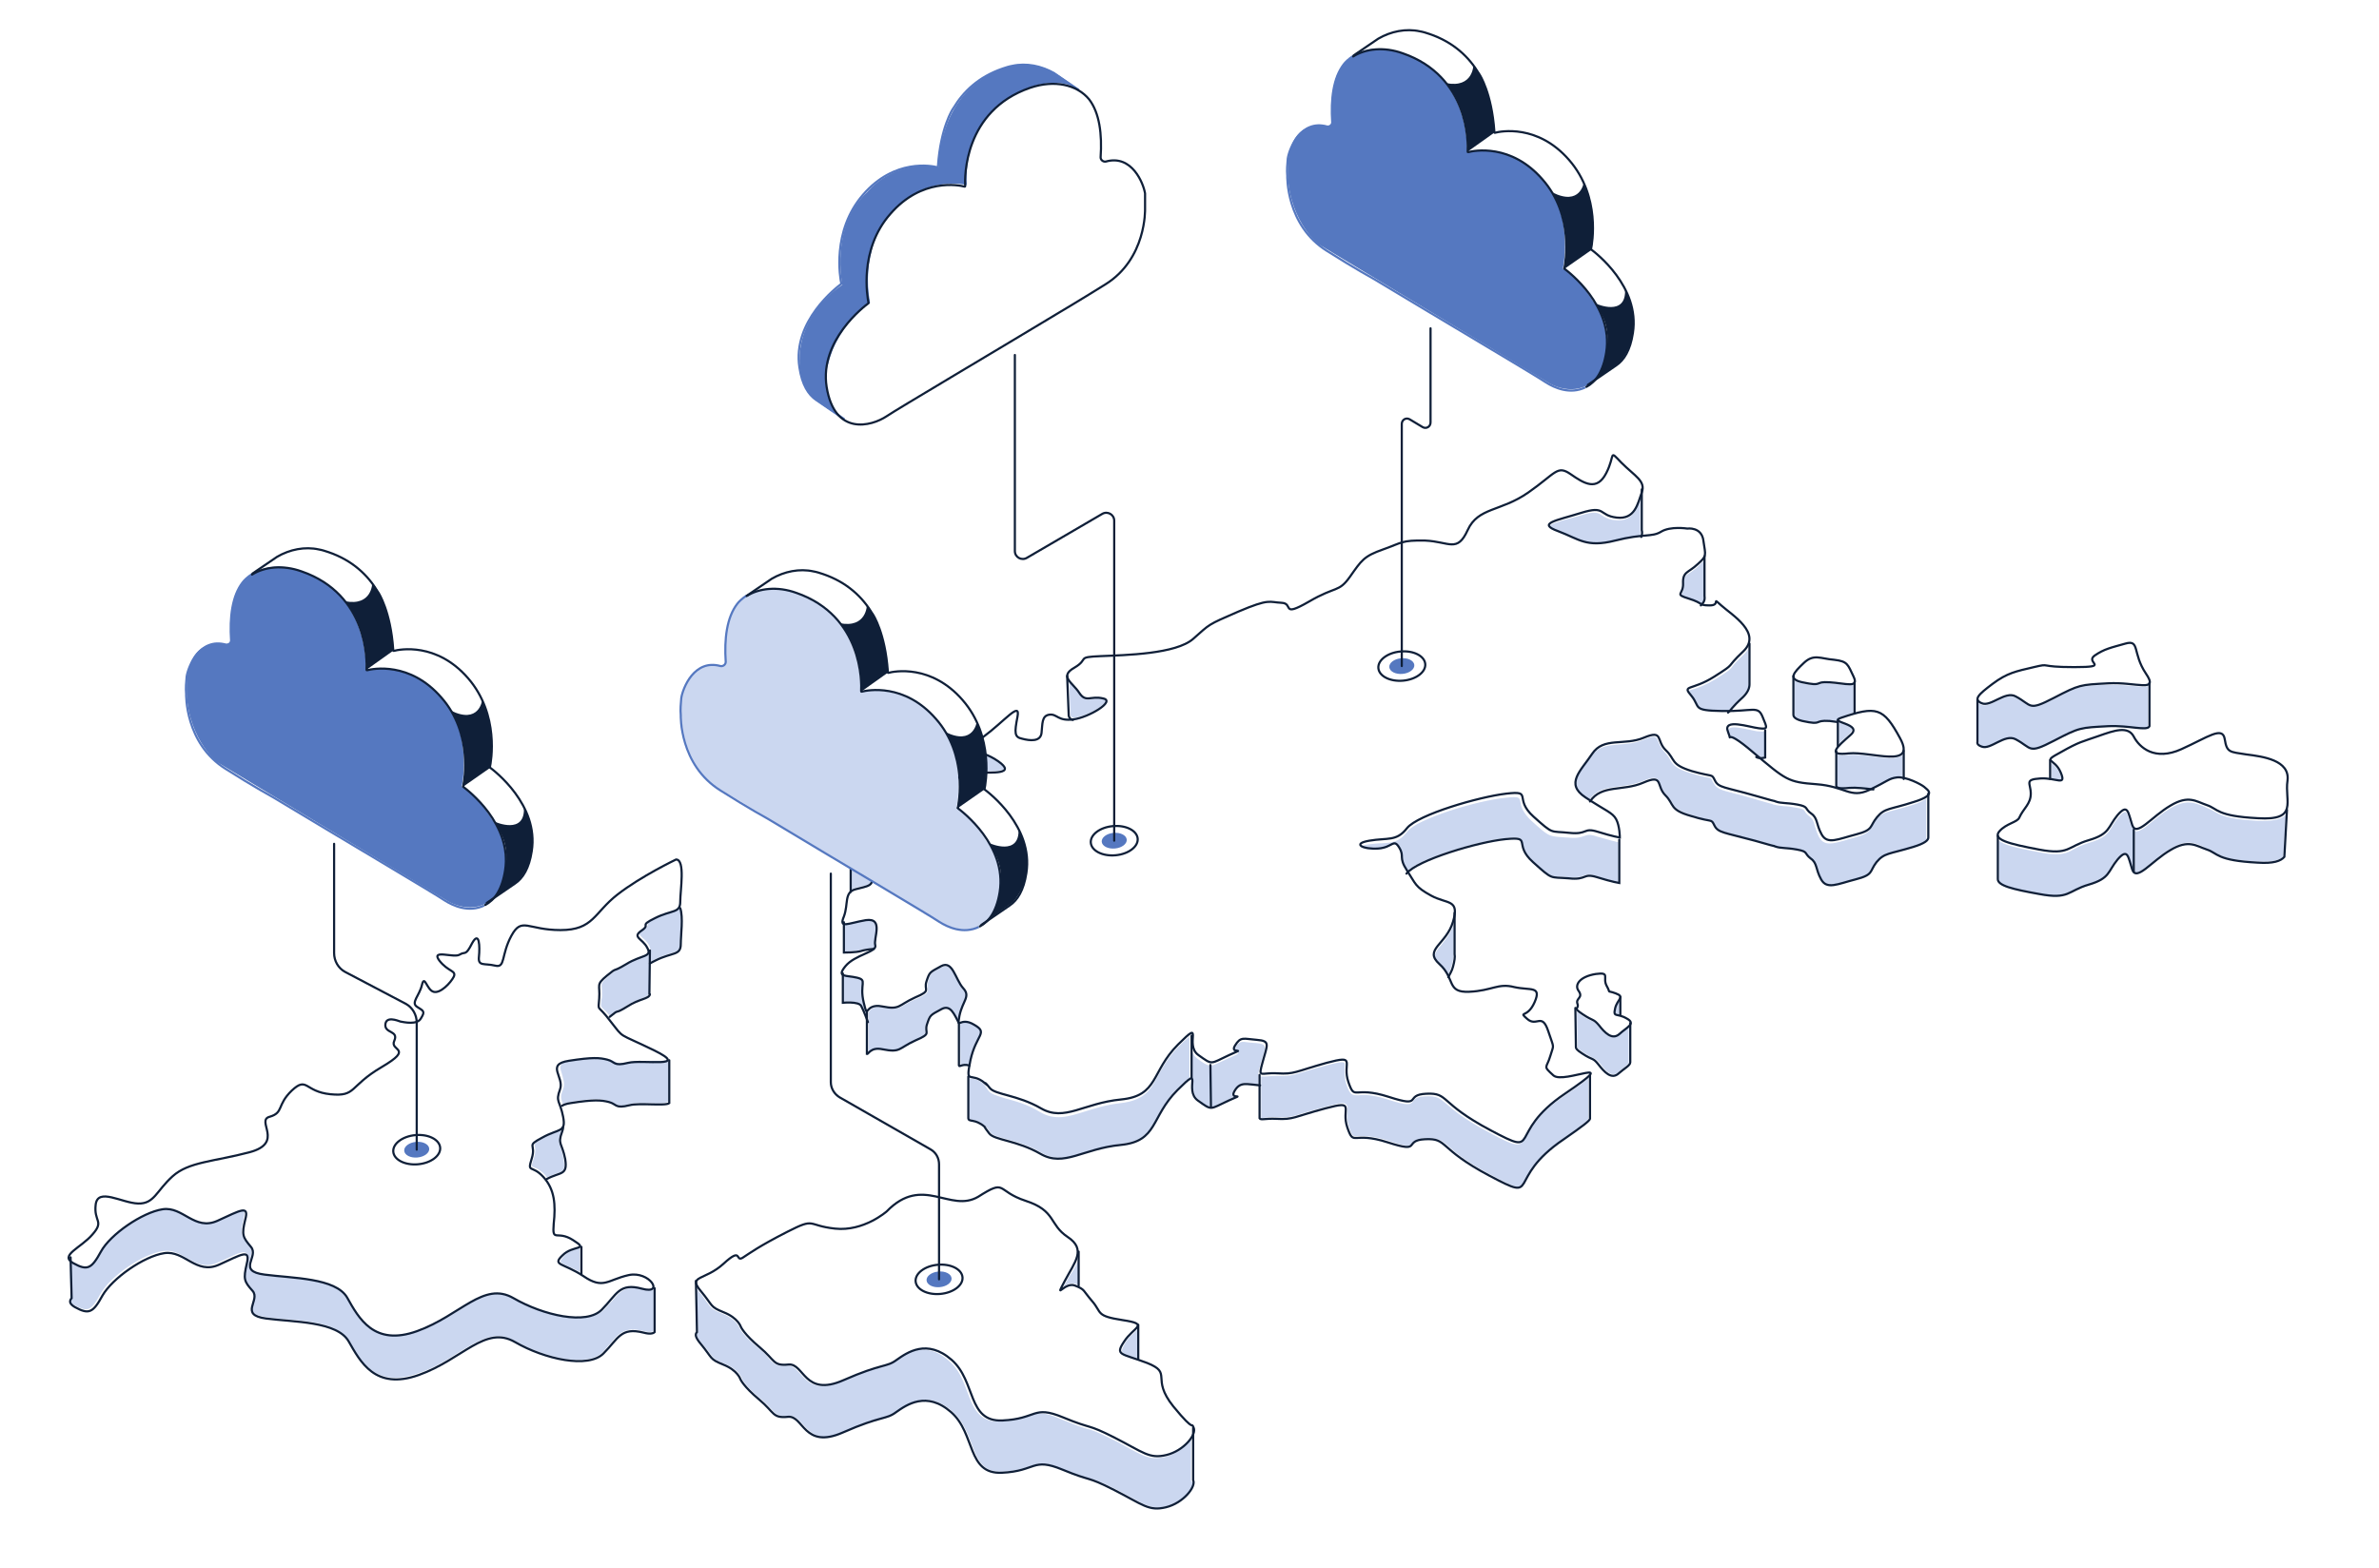 <svg width="549" height="362" viewBox="0 0 549 362" fill="none" xmlns="http://www.w3.org/2000/svg">
	<path d="M96.469 268.719C99.456 268.45 101.742 266.725 101.575 264.867C101.407 263.008 98.85 261.72 95.864 261.988C92.877 262.257 90.591 263.982 90.759 265.84C90.926 267.699 93.483 268.987 96.469 268.719Z" stroke="#0F1F38" stroke-width="0.5" stroke-miterlimit="10" stroke-linecap="round"/>
	<path d="M96.329 267.156C97.922 267.013 99.141 266.09 99.051 265.094C98.961 264.098 97.597 263.407 96.004 263.551C94.412 263.694 93.193 264.617 93.282 265.613C93.372 266.609 94.736 267.3 96.329 267.156Z" fill="#5578C0"/>
	<path d="M96.166 265.346V236.024C96.166 234.214 95.2 232.525 93.632 231.68L79.635 224.319C78.067 223.475 77.101 221.785 77.101 219.975V194.756" stroke="#0F1F38" stroke-width="0.5" stroke-miterlimit="10" stroke-linecap="round"/>
	<path d="M217.012 298.642C219.998 298.374 222.284 296.649 222.117 294.791C221.95 292.932 219.393 291.643 216.406 291.912C213.419 292.181 211.134 293.905 211.301 295.764C211.468 297.622 214.025 298.911 217.012 298.642Z" stroke="#0F1F38" stroke-width="0.5" stroke-miterlimit="10" stroke-linecap="round"/>
	<path d="M216.871 297.08C218.464 296.937 219.683 296.013 219.593 295.018C219.503 294.022 218.139 293.331 216.546 293.475C214.954 293.618 213.735 294.541 213.824 295.537C213.914 296.533 215.278 297.223 216.871 297.08Z" fill="#5578C0"/>
	<path d="M216.704 295.271V268.725C216.704 267.277 215.98 265.949 214.653 265.225L193.779 253.279C192.572 252.555 191.728 251.228 191.728 249.78V201.634" stroke="#0F1F38" stroke-width="0.5" stroke-miterlimit="10" stroke-linecap="round"/>
	<path d="M257.434 197.399C260.421 197.13 262.706 195.406 262.539 193.547C262.372 191.689 259.815 190.4 256.828 190.669C253.842 190.937 251.556 192.662 251.723 194.52C251.89 196.379 254.447 197.668 257.434 197.399Z" stroke="#0F1F38" stroke-width="0.5" stroke-miterlimit="10" stroke-linecap="round"/>
	<path d="M257.293 195.836C258.886 195.693 260.105 194.77 260.015 193.774C259.926 192.778 258.562 192.088 256.969 192.231C255.376 192.374 254.157 193.298 254.247 194.293C254.337 195.289 255.7 195.98 257.293 195.836Z" fill="#5578C0"/>
	<path d="M257.125 194.032V120.184C257.125 118.736 255.557 117.891 254.35 118.615L236.975 128.751C235.769 129.475 234.2 128.631 234.2 127.183V81.933" stroke="#0F1F38" stroke-width="0.5" stroke-miterlimit="10" stroke-linecap="round"/>
	<path d="M323.798 157.098C326.785 156.829 329.071 155.104 328.903 153.246C328.736 151.387 326.179 150.099 323.193 150.367C320.206 150.636 317.92 152.361 318.087 154.219C318.255 156.078 320.811 157.366 323.798 157.098Z" stroke="#0F1F38" stroke-width="0.5" stroke-miterlimit="10" stroke-linecap="round"/>
	<path d="M323.658 155.535C325.251 155.392 326.469 154.469 326.38 153.473C326.29 152.477 324.926 151.786 323.333 151.93C321.74 152.073 320.522 152.996 320.611 153.992C320.701 154.988 322.065 155.679 323.658 155.535Z" fill="#5578C0"/>
	<path d="M323.488 153.729V97.861C323.488 96.895 324.453 96.292 325.298 96.775L328.314 98.585C329.159 99.067 330.124 98.464 330.124 97.499V75.779" stroke="#0F1F38" stroke-width="0.5" stroke-miterlimit="10" stroke-linecap="round"/>
	<path d="M148.532 307.217C144.188 306.131 142.861 307.7 140.93 309.993C140.327 310.596 139.723 311.441 138.999 312.165C135.621 315.543 125.848 313.492 118.849 309.51C114.385 306.855 110.645 309.269 105.818 312.165C103.164 313.854 100.147 315.785 96.407 316.991C86.754 320.37 83.376 314.457 80.721 309.751L80.48 309.389C78.308 305.528 71.551 304.925 65.518 304.442C63.949 304.321 62.502 304.201 61.174 303.959C59.606 303.718 58.64 303.356 58.278 302.753C57.916 302.149 58.158 301.425 58.399 300.701C58.761 299.736 59.123 298.529 58.278 297.564C56.348 295.392 56.106 295.03 56.951 291.531C57.313 290.324 57.192 289.6 56.831 289.238C56.106 288.635 54.659 289.359 51.883 290.686C51.401 290.927 50.797 291.169 50.194 291.41C47.298 292.737 45.247 291.531 43.075 290.324C41.386 289.359 39.697 288.393 37.525 288.755C32.819 289.479 25.459 294.547 23.166 298.65C20.995 302.632 20.271 302.873 17.013 301.184C16.41 300.943 16.168 300.581 16.048 300.339C16.048 300.098 16.048 299.857 16.289 299.495V299.374L16.048 291.169C16.168 291.289 16.41 291.41 16.651 291.531C19.909 293.22 20.995 293.099 23.408 288.755C25.58 284.773 32.94 279.705 37.404 279.102C39.335 278.861 40.903 279.705 42.593 280.671C44.764 281.877 47.057 283.205 50.074 281.757C50.677 281.515 51.28 281.274 51.763 281.033C54.055 279.947 55.745 279.102 56.227 279.464C56.468 279.705 56.468 280.188 56.227 281.274C55.383 284.894 55.624 285.377 57.675 287.669C58.278 288.393 58.037 289.359 57.796 290.324C57.554 291.169 57.192 292.134 57.675 292.858C58.158 293.582 59.123 294.065 60.933 294.306C62.26 294.547 63.708 294.668 65.277 294.789C71.189 295.271 77.825 295.995 79.876 299.495L80.118 299.857C82.169 303.597 84.944 308.424 91.098 308.303C92.666 308.303 94.356 307.941 96.407 307.338C100.147 306.011 103.164 304.08 105.939 302.391C110.524 299.495 114.144 297.202 118.487 299.736C125.606 303.839 135.621 305.89 139.241 302.391C140.085 301.546 140.689 300.822 141.292 300.219C143.223 297.926 144.429 296.599 148.411 297.564C149.738 297.926 150.341 297.805 150.824 297.564V307.097C150.583 307.459 149.738 307.579 148.532 307.217ZM131.036 292.255C130.071 291.772 129.467 291.531 129.347 291.169C129.347 290.927 129.588 290.565 130.191 289.841C131.157 288.876 132.243 288.514 133.087 288.273C133.328 288.152 133.57 288.152 133.811 288.031V293.582C132.846 292.979 131.881 292.617 131.036 292.255ZM129.467 261.243C128.743 263.174 128.985 263.657 129.347 264.863C129.588 265.467 129.829 266.311 130.071 267.639C130.553 270.173 129.95 270.414 128.261 270.897C127.657 271.138 126.934 271.379 126.21 271.741C126.089 271.621 125.968 271.5 125.848 271.259C124.762 270.052 123.917 269.69 123.314 269.449C122.59 269.207 122.59 269.207 123.193 267.277C123.676 265.829 123.555 265.105 123.434 264.622C123.314 264.019 123.314 263.777 125.486 262.571C126.572 261.967 127.537 261.605 128.261 261.364C128.743 261.243 129.105 261.002 129.467 260.881C129.467 261.002 129.467 261.123 129.467 261.243ZM150.1 254.607C148.17 254.607 146.239 254.486 145.153 254.848C142.981 255.451 142.499 255.089 141.895 254.727C141.533 254.486 141.171 254.365 140.568 254.124C138.879 253.641 137.069 253.4 131.639 254.365C130.915 254.486 130.312 254.607 129.95 254.848C129.95 254.727 129.829 254.607 129.829 254.607C129.467 253.521 129.226 253.159 129.95 251.349C130.433 250.142 129.95 249.056 129.709 247.97C129.467 247.125 129.105 246.401 129.467 245.798C129.709 245.315 130.553 244.953 131.76 244.712C137.19 243.867 138.879 244.109 140.568 244.471C141.051 244.591 141.413 244.833 141.775 244.953C142.499 245.315 143.102 245.798 145.394 245.074C146.48 244.833 148.411 244.833 150.221 244.833C152.151 244.833 153.479 244.833 154.203 244.712V254.245C153.599 254.727 151.669 254.727 150.1 254.607ZM148.049 230.473C147.204 230.835 145.998 231.197 144.67 232.042C142.981 233.128 142.619 233.128 142.378 233.249C142.016 233.369 141.895 233.369 140.689 234.455C140.085 233.611 139.603 233.249 139.241 232.887C138.637 232.283 138.637 232.283 138.758 231.318C138.758 231.077 138.758 230.715 138.879 230.353C138.999 229.387 138.879 228.663 138.879 228.181C138.758 226.974 138.758 226.733 140.568 225.164C141.895 224.078 142.137 223.957 142.378 223.837C142.74 223.716 143.223 223.595 144.912 222.509C146.239 221.665 147.325 221.303 148.29 220.941C148.894 220.699 149.376 220.458 149.738 220.217V229.387C149.617 229.87 149.014 230.111 148.049 230.473ZM156.978 215.631C156.978 216.476 156.857 217.2 156.857 217.803C156.857 219.372 156.254 219.613 154.565 220.096C153.72 220.337 152.634 220.699 151.186 221.423C150.703 221.665 150.341 221.906 150.1 222.027V219.372C150.1 219.372 150.1 219.372 150.1 219.251C150.1 219.01 149.979 218.648 149.859 218.286C149.376 217.441 148.773 216.838 148.29 216.476C147.928 216.114 147.566 215.752 147.566 215.511C147.566 215.269 147.808 215.028 148.411 214.666C149.497 213.942 149.497 213.58 149.497 213.218C149.497 212.977 149.497 212.735 151.548 211.77C152.875 211.167 153.961 210.805 154.806 210.563C155.771 210.322 156.495 210.081 156.857 209.598C157.34 210.925 157.098 213.58 156.978 215.631Z" fill="#CBD7F0"/>
	<path d="M262.434 313.492C262.072 313.371 261.831 313.251 261.589 313.251C260.021 312.768 259.056 312.406 258.935 311.923C258.814 311.561 259.176 310.837 259.78 309.751C260.383 308.786 261.227 308.062 261.831 307.459C262.072 307.217 262.313 306.976 262.434 306.855V313.492ZM248.679 296.478C248.558 296.478 248.438 296.357 248.317 296.357C247.11 295.875 246.024 296.478 245.421 297.081C245.542 296.719 245.783 296.357 246.145 295.754C246.507 295.03 246.869 294.306 247.352 293.703C247.955 292.737 248.438 291.772 248.8 290.927V296.478H248.679ZM275.103 343.297C274.259 344.986 271.966 347.037 269.191 347.641C266.174 348.365 264.727 347.641 261.227 345.71C260.142 345.107 258.935 344.503 257.366 343.659C253.747 341.849 252.54 341.487 251.092 341.125C249.885 340.763 248.558 340.401 245.3 339.073C241.077 337.263 239.629 337.746 237.578 338.47C236.13 338.953 234.441 339.556 231.304 339.677C226.719 339.918 225.512 336.781 224.185 333.161C223.22 330.627 222.134 327.851 219.841 325.8C213.929 320.611 209.223 324.111 206.931 325.8C205.845 326.524 205.121 326.765 203.794 327.127C202.104 327.61 199.571 328.213 194.624 330.506C189.073 333.04 187.143 330.747 185.333 328.817C184.367 327.731 183.402 326.645 181.954 326.765C179.541 327.007 179.179 326.524 177.973 325.197C177.369 324.593 176.645 323.749 175.439 322.783C171.94 319.887 171.216 318.198 171.216 318.198C171.216 318.077 170.492 316.026 167.113 314.699C164.821 313.854 164.7 313.492 163.735 312.285C163.373 311.682 162.769 310.958 161.804 309.872C160.598 308.424 160.718 307.941 160.96 307.7L161.08 307.579L160.839 297.443C160.96 297.685 161.201 297.926 161.322 298.167C162.287 299.253 162.769 300.098 163.131 300.581C164.097 301.908 164.338 302.27 166.751 303.235C169.888 304.442 170.612 306.373 170.612 306.373C170.612 306.493 171.336 308.183 174.956 311.079C176.163 312.044 176.887 312.768 177.369 313.492C178.576 314.819 179.179 315.423 181.713 315.181C182.92 315.061 183.644 316.026 184.609 316.991C186.298 318.922 188.47 321.456 194.382 318.801C199.329 316.629 201.742 315.905 203.432 315.543C204.759 315.181 205.604 314.94 206.689 314.095C208.861 312.527 213.446 309.148 218.997 314.095C221.289 316.026 222.254 318.681 223.22 321.215C224.547 324.835 225.874 328.334 230.821 328.093C234.079 327.972 235.889 327.369 237.337 326.886C239.388 326.162 240.715 325.679 244.697 327.489C247.955 328.817 249.282 329.299 250.489 329.661C251.937 330.023 253.023 330.385 256.642 332.195C258.211 332.919 259.418 333.643 260.503 334.247C263.158 335.695 264.727 336.539 266.657 336.539C267.26 336.539 267.984 336.419 268.829 336.298C271.604 335.574 273.776 333.764 274.862 332.075V341.728V341.849C275.465 342.09 275.345 342.693 275.103 343.297Z" fill="#CBD7F0"/>
	<path d="M226.236 173.881C227.322 174.243 228.77 174.846 230.218 175.811C231.666 176.777 231.666 177.259 231.666 177.38C231.545 177.983 229.132 177.983 227.684 177.983C227.081 177.983 226.598 177.983 226.115 177.983C225.512 177.983 225.03 178.104 224.668 178.225V173.157C225.15 173.398 225.633 173.639 226.236 173.881ZM248.92 160.004C250.006 161.693 250.851 161.573 252.057 161.331C252.781 161.211 253.626 161.09 254.591 161.331C254.953 161.452 255.194 161.573 255.194 161.693C255.194 162.779 250.73 165.313 247.834 165.675C247.714 165.675 247.593 165.675 247.593 165.675C247.231 165.555 247.11 165.313 246.99 164.951L246.748 156.987C246.99 157.349 247.352 157.711 247.714 158.073C247.955 158.797 248.437 159.401 248.92 160.004ZM372.475 124.769C367.528 126.097 365.356 125.131 362.461 123.804C361.616 123.442 360.651 122.959 359.444 122.597C357.634 121.994 357.514 121.511 357.514 121.511C357.514 121.029 359.806 120.305 362.099 119.701C362.943 119.46 363.788 119.219 364.753 118.977C368.132 117.891 368.855 118.374 369.7 118.977C370.303 119.339 371.148 119.943 372.837 120.063C376.698 120.425 377.784 117.529 378.508 115.116V122.597C378.629 122.959 378.508 123.442 378.388 123.804C377.06 123.804 375.13 124.045 372.475 124.769ZM389.73 138.284C389.247 138.163 388.04 137.801 387.92 137.56C387.92 137.439 387.92 137.319 388.04 137.198C388.282 136.715 388.644 136.112 388.523 135.026C388.402 133.216 388.885 132.854 390.092 132.13C390.574 131.768 391.177 131.406 391.781 130.803C392.384 130.199 392.746 129.837 393.108 129.475V137.801C393.229 138.525 393.108 138.887 392.505 139.611C391.901 139.129 391.298 138.767 389.73 138.284ZM391.66 162.538C391.419 162.055 391.177 161.452 390.574 160.728C390.333 160.366 389.73 159.642 389.73 159.521C389.73 159.401 390.333 159.159 390.936 159.039C392.022 158.677 393.711 158.073 395.883 156.746C399.141 154.695 399.262 154.574 399.865 153.729C400.227 153.247 400.83 152.523 402.519 150.954C402.881 150.592 403.243 150.109 403.485 149.747V157.953C403.485 158.918 403.002 159.763 402.157 160.607C400.468 162.297 399.865 163.021 399.382 163.503C399.141 163.865 399.02 163.986 398.658 164.227C398.296 164.227 397.814 164.227 397.452 164.227C392.384 164.107 392.143 163.745 391.66 162.538ZM404.691 173.881C401.916 171.467 400.106 170.261 399.382 170.261C399.262 170.019 399.141 169.657 399.02 169.295C398.779 168.813 398.779 168.33 399.02 168.209C399.624 167.485 402.037 168.089 403.847 168.451C404.571 168.571 405.295 168.813 405.898 168.813C406.501 168.813 406.863 168.933 407.225 168.813V174.605C406.863 174.725 406.019 174.846 405.536 174.484H405.415C405.295 174.363 405.174 174.243 405.053 174.243L404.691 173.881ZM422.187 166.279C420.498 166.158 420.015 166.399 419.532 166.52C419.05 166.761 418.688 166.882 415.913 166.279C414.103 165.917 414.103 165.313 414.103 165.072V157.108C414.465 157.349 415.068 157.591 415.792 157.711C418.688 158.315 419.17 158.194 419.774 157.953C420.136 157.832 420.618 157.591 422.187 157.711C423.032 157.832 423.876 157.832 424.6 157.953C425.445 158.073 426.169 158.194 426.772 158.194C427.134 158.194 427.496 158.194 427.737 158.073V164.469C426.893 164.71 425.927 165.072 424.841 165.434C424.359 165.555 423.997 165.796 423.997 166.158V166.399C423.394 166.399 422.911 166.279 422.187 166.279ZM424.359 166.641C424.6 166.761 424.841 166.882 425.203 167.003C426.048 167.365 427.255 167.727 427.375 168.33C427.375 168.571 427.255 168.933 426.772 169.416L426.651 169.537C425.686 170.381 424.841 171.105 424.359 171.709V166.641ZM437.752 179.552C436.545 179.673 436.063 180.035 434.977 180.638C434.374 181 433.529 181.483 432.202 182.086C430.271 181.845 428.22 181.603 426.651 181.724C424.721 181.965 424.117 181.724 423.997 181.603C423.997 181.603 423.876 181.483 423.997 181.362V174.122C424.479 174.363 425.324 174.363 426.772 174.243C428.22 174.122 430.271 174.363 432.202 174.605C433.65 174.846 435.218 174.967 436.425 174.967C437.631 174.967 438.597 174.725 439.079 174.243V179.673C438.597 179.552 438.114 179.552 437.752 179.552ZM198.485 200.186C199.45 200.669 200.536 201.151 200.898 201.875C201.26 202.599 201.26 203.203 201.139 203.565C200.777 204.168 199.812 204.409 198.605 204.651C198.243 204.771 197.881 204.771 197.519 204.892C197.157 205.013 196.795 205.133 196.554 205.375V199.1C197.037 199.583 197.761 199.945 198.485 200.186ZM201.622 218.769C201.501 218.769 199.812 218.889 198.605 219.251C197.761 219.493 195.589 219.613 194.985 219.613V213.339C195.468 213.459 196.313 213.339 197.399 212.977C198.123 212.856 199.088 212.615 200.174 212.373C201.018 212.253 201.622 212.373 201.984 212.615C202.587 213.218 202.346 214.545 202.225 215.752C202.104 216.597 201.984 217.441 202.104 217.924C202.104 218.286 201.984 218.527 201.622 218.769ZM198.846 232.042C198.243 231.077 195.589 231.077 194.623 231.197V225.164C194.985 225.405 195.589 225.405 196.313 225.526C196.795 225.647 197.399 225.647 197.881 225.767C199.088 226.009 199.088 226.25 198.967 227.336C198.846 228.181 198.726 229.387 199.208 231.318C199.57 232.645 199.691 233.249 199.812 233.369V234.335C199.691 233.611 199.208 232.645 198.846 232.042ZM218.755 232.525C218.273 232.404 217.79 232.404 217.187 232.766L216.825 232.887C214.412 234.214 214.291 234.214 213.688 236.386C213.446 237.11 213.567 237.713 213.567 238.075C213.688 238.679 213.688 238.92 211.154 240.006C209.947 240.609 209.103 241.092 208.499 241.454C207.172 242.299 206.569 242.661 203.794 242.057C201.742 241.575 200.898 242.419 200.415 242.902V233.611C200.536 233.611 200.536 233.49 200.656 233.369C201.018 232.887 201.742 232.163 203.673 232.525C206.689 233.128 207.413 232.766 208.741 231.921C209.344 231.559 210.188 231.077 211.395 230.594C214.17 229.387 214.17 229.025 214.05 228.06C214.05 227.698 213.929 227.336 214.17 226.612C214.774 224.561 214.774 224.561 217.066 223.354L217.428 223.233C217.911 222.992 218.273 222.992 218.635 223.113C219.479 223.354 220.083 224.561 220.686 225.888C221.168 226.733 221.651 227.698 222.254 228.422C223.22 229.508 222.978 230.232 222.375 231.559C222.013 232.283 221.53 233.249 221.289 234.576C221.168 234.938 221.168 235.3 221.048 235.541C220.445 233.973 219.841 232.766 218.755 232.525ZM221.651 245.798C221.651 245.798 221.53 245.798 221.651 245.798L221.53 236.386C221.651 236.386 221.772 236.386 221.772 236.265C222.254 236.024 223.22 235.783 224.788 236.627C226.598 237.713 226.477 238.075 225.633 239.644C225.03 240.73 224.306 242.178 223.823 244.591C223.702 244.953 223.702 245.315 223.582 245.677C222.616 245.436 222.013 245.677 221.651 245.798ZM271.604 251.349C269.312 253.641 268.105 255.934 267.019 257.865C265.209 261.123 264.003 263.415 258.694 264.019C255.436 264.381 252.781 265.225 250.368 265.949C246.507 267.156 243.732 268.001 240.353 266.07C237.337 264.26 234.441 263.536 232.269 262.933C230.58 262.45 229.132 262.088 228.649 261.485L227.443 259.916C226.115 258.83 225.15 258.589 224.426 258.468C223.823 258.347 223.823 258.347 223.702 258.106V248.815C223.823 248.935 224.064 248.935 224.306 248.935C224.909 249.056 225.874 249.177 227.081 250.263L228.167 251.831C228.77 252.555 230.097 252.917 232.028 253.521C234.2 254.124 237.095 254.848 239.991 256.658C243.49 258.709 246.507 257.744 250.368 256.537C252.661 255.813 255.315 254.969 258.573 254.607C264.123 254.003 265.571 251.469 267.26 248.211C268.346 246.281 269.553 244.109 271.725 241.816C272.328 241.213 273.897 239.644 274.5 239.282V248.815C274.259 248.815 273.414 249.539 271.604 251.349ZM276.551 253.762C275.224 252.797 275.345 251.107 275.345 250.021C275.345 249.297 275.345 248.935 275.103 248.694C275.103 248.694 275.103 248.694 275.103 248.573V242.781C275.345 243.264 275.586 243.747 276.189 244.229L276.31 244.35C277.637 245.315 278.361 245.798 279.085 245.919L279.206 255.451C278.602 255.331 277.878 254.848 276.551 253.762ZM289.22 250.142C287.169 249.901 285.842 249.78 284.635 251.711C284.394 252.193 284.273 252.555 284.394 252.917C284.515 253.038 284.635 253.159 284.756 253.279C284.394 253.4 283.911 253.641 283.308 253.883C282.584 254.245 281.981 254.486 281.498 254.727C280.654 255.21 280.05 255.451 279.568 255.451L279.447 245.919C280.05 245.919 280.654 245.557 281.739 245.074C282.222 244.833 282.825 244.591 283.549 244.229C285.721 243.264 285.721 243.264 285.721 243.023C285.721 242.781 285.48 242.781 285.239 242.781C285.118 242.781 284.756 242.781 284.756 242.661C284.756 242.661 284.635 242.419 284.997 241.937C285.963 240.247 286.445 240.368 288.255 240.609C288.738 240.609 289.22 240.73 289.824 240.73C290.91 240.851 291.513 240.971 291.754 241.333C292.116 241.816 291.754 242.781 291.272 244.35C291.151 244.712 291.03 245.195 290.91 245.557C290.427 247.246 290.306 247.97 290.427 248.332V250.383C290.065 250.142 289.582 250.142 289.22 250.142ZM360.892 262.691C354.98 266.794 353.17 270.052 352.084 272.103C350.757 274.517 350.757 274.758 344 271.138C338.329 268.121 335.915 266.07 334.347 264.622C332.658 263.174 331.934 262.571 329.038 262.691C326.745 262.812 326.142 263.415 325.78 263.898C325.297 264.501 325.056 264.863 320.471 263.295C316.731 262.088 314.679 262.209 313.473 262.209C312.146 262.329 312.025 262.329 311.301 260.037C310.818 258.589 310.818 257.382 310.939 256.537C310.939 255.813 311.06 255.21 310.577 254.848C310.094 254.365 309.008 254.607 305.871 255.451C303.579 256.055 302.01 256.537 300.804 256.899C298.149 257.744 297.305 257.985 294.65 257.865C293.564 257.744 292.719 257.865 291.995 257.985C291.513 257.985 291.151 258.106 291.03 257.985V248.453C291.272 248.453 291.634 248.453 291.995 248.453C292.599 248.453 293.443 248.332 294.529 248.332C297.305 248.453 298.27 248.211 300.924 247.367C302.131 247.005 303.699 246.522 305.992 245.919C308.285 245.315 309.853 244.953 310.215 245.315C310.456 245.436 310.336 245.919 310.336 246.522C310.336 247.487 310.215 248.694 310.698 250.263C311.542 252.676 311.904 252.797 313.473 252.797C314.559 252.676 316.489 252.555 320.23 253.762C325.056 255.331 325.539 254.969 326.142 254.124C326.504 253.641 326.866 253.159 328.917 253.038C331.572 252.917 332.175 253.4 333.864 254.848C335.433 256.175 337.846 258.347 343.638 261.364C347.137 263.295 348.947 264.139 350.153 264.139C351.119 264.139 351.601 263.415 352.325 262.088C353.411 260.157 355.1 256.899 361.013 252.917C364.27 250.745 365.839 249.539 366.563 248.815V257.985C366.684 258.589 364.632 260.037 360.892 262.691ZM334.95 223.113C334.709 223.837 334.468 224.44 334.106 225.043C333.744 224.319 333.14 223.475 332.296 222.751C330.245 220.941 331.089 219.975 332.537 218.165C333.502 216.959 334.709 215.511 335.433 213.459V220.337C335.433 220.941 335.312 221.785 334.95 223.113ZM368.614 202.237C366.684 201.634 366.08 201.875 365.356 202.117C364.753 202.358 363.908 202.599 361.857 202.479C361.133 202.358 360.409 202.358 359.927 202.358C357.634 202.237 357.514 202.237 353.773 198.738C351.843 196.928 351.601 195.601 351.36 194.756C351.119 193.308 350.757 193.067 347.378 193.429C341.586 194.032 327.952 197.893 324.694 201.151C323.729 199.583 323.729 198.859 323.729 198.255C323.729 197.652 323.729 197.049 323.005 195.963C322.16 194.515 321.557 194.756 320.592 195.239C319.988 195.601 319.144 195.963 317.817 196.083C315.524 196.204 314.076 195.721 313.956 195.48C313.956 195.48 314.076 195.118 315.886 194.877C316.972 194.756 317.937 194.635 318.782 194.635C321.195 194.515 322.884 194.394 324.694 191.981C326.987 188.964 340.983 184.741 347.378 184.137C350.636 183.775 350.636 184.017 350.877 185.103C350.998 186.068 351.36 187.516 353.411 189.447C357.272 192.946 357.393 192.946 359.927 193.187C360.409 193.187 361.013 193.308 361.857 193.308C364.029 193.549 364.874 193.187 365.598 192.946C366.322 192.705 366.804 192.463 368.494 193.067C371.389 193.911 372.958 194.273 373.441 194.394V203.927C372.837 203.444 371.269 203.082 368.614 202.237ZM441.492 195.359C439.803 195.842 438.597 196.204 437.631 196.445C435.218 197.049 434.253 197.29 432.926 198.979C432.443 199.583 432.081 200.186 431.84 200.548C431.236 201.513 430.995 202.117 428.099 202.841C427.375 203.082 426.651 203.203 426.048 203.444C423.032 204.289 421.463 204.771 420.377 202.961C419.894 201.996 419.653 201.151 419.412 200.548C419.05 199.583 418.808 198.738 417.843 198.014C417.361 197.652 417.119 197.29 416.999 197.049C416.637 196.566 416.395 196.204 414.706 195.963C413.499 195.721 412.534 195.721 411.81 195.601C410.966 195.601 410.362 195.48 409.759 195.239L409.518 195.118H409.397C409.156 194.997 408.07 194.756 405.053 193.911C403.123 193.429 401.675 193.067 400.468 192.705C397.331 191.86 396.486 191.739 395.883 190.533L395.763 190.412C395.28 189.326 395.159 189.326 394.073 189.085C393.47 188.964 392.263 188.723 390.333 188.119C386.954 187.033 386.472 186.309 385.868 185.223C385.506 184.741 385.145 184.017 384.421 183.293C383.697 182.569 383.455 181.845 383.214 181.121C382.973 180.517 382.731 179.914 382.249 179.673C381.645 179.431 380.68 179.552 379.112 180.276C377.302 181 375.612 181.241 373.803 181.483C371.027 181.845 368.373 182.086 366.684 184.741C366.442 184.499 366.08 184.379 365.718 184.137C364.512 183.293 363.788 182.448 363.546 181.483C363.305 179.914 364.512 178.345 365.839 176.415C366.322 175.811 366.804 175.087 367.287 174.484C368.855 172.191 371.027 172.071 373.682 171.829C375.371 171.709 377.302 171.588 379.232 170.743C380.68 170.14 381.525 169.899 382.007 170.14C382.369 170.261 382.49 170.743 382.731 171.226C382.973 171.95 383.335 172.674 384.059 173.519C384.783 174.243 385.145 174.846 385.386 175.329C386.11 176.535 386.592 177.38 390.212 178.466C392.143 179.069 393.349 179.311 393.953 179.431C394.918 179.552 394.918 179.552 395.28 180.517L395.401 180.638C396.125 182.086 397.09 182.327 400.348 183.172C401.554 183.413 403.002 183.896 404.812 184.379C407.346 185.103 408.432 185.465 409.035 185.585C409.156 185.706 409.276 185.706 409.397 185.706C410.121 185.947 410.845 185.947 411.69 186.068C412.414 186.068 413.258 186.189 414.585 186.43C416.154 186.671 416.275 186.913 416.516 187.275C416.637 187.516 416.878 187.878 417.481 188.361C418.326 188.964 418.567 189.567 418.808 190.653C419.05 191.377 419.291 192.222 419.774 193.187C420.98 195.359 422.911 194.756 425.927 193.911C426.531 193.67 427.255 193.549 427.979 193.308C431.116 192.463 431.357 191.86 431.96 190.774C432.202 190.291 432.443 189.809 432.926 189.205C434.132 187.757 434.977 187.516 437.39 186.913C438.355 186.671 439.683 186.309 441.251 185.827C442.94 185.344 444.026 184.741 444.509 184.258V193.429C444.871 193.791 444.388 194.394 441.492 195.359Z" fill="#CBD7F0"/>
	<path d="M473.347 176.053L473.467 176.173C473.95 176.535 474.674 177.139 475.277 178.345C475.76 179.552 475.76 179.793 475.639 179.914C475.518 180.035 474.794 179.914 474.191 179.793C473.95 179.793 473.709 179.673 473.347 179.673V176.053ZM491.807 199.221C491.445 197.893 491.204 197.049 490.48 196.928C489.998 196.807 489.394 197.29 488.429 198.255C487.705 199.1 487.343 199.824 486.981 200.427C486.016 201.996 485.412 203.082 481.913 204.047C480.345 204.53 479.259 205.013 478.414 205.495C476.484 206.461 475.277 207.064 470.571 206.219C465.383 205.254 461.16 204.289 461.281 202.961V194.032C462.367 194.997 465.262 195.721 470.571 196.687C472.261 197.049 473.467 197.169 474.432 197.169C476.363 197.169 477.449 196.687 478.656 195.963C479.5 195.48 480.586 194.997 482.155 194.515C485.774 193.429 486.498 192.343 487.464 190.653C487.826 190.05 488.308 189.326 488.912 188.602C489.756 187.516 490.239 187.395 490.48 187.395C490.842 187.516 491.083 188.361 491.445 189.447C491.566 189.929 491.687 190.291 491.928 190.774C492.049 191.136 492.169 191.377 492.411 191.498V200.427C492.049 199.945 491.928 199.583 491.807 199.221ZM526.919 197.652C526.075 198.617 524.144 198.979 521.007 198.859C514.009 198.497 512.44 197.531 510.992 196.687C510.51 196.445 510.027 196.083 509.424 195.842C509.062 195.721 508.7 195.601 508.338 195.359C506.407 194.515 504.477 193.67 500.736 195.963C499.168 196.807 497.84 198.014 496.513 199.1C494.945 200.427 493.497 201.513 492.773 201.393C492.773 201.393 492.652 201.393 492.652 201.272V191.86C493.617 192.101 495.065 191.015 496.754 189.567C497.961 188.602 499.409 187.395 500.857 186.551C504.477 184.499 506.166 185.223 508.096 185.947C508.458 186.068 508.82 186.189 509.182 186.43C509.786 186.671 510.268 186.913 510.751 187.154C512.199 187.999 513.767 189.085 521.007 189.447C524.265 189.567 526.195 189.205 527.281 188.24C527.402 188.119 527.402 187.999 527.523 187.999L526.919 197.652Z" fill="#CBD7F0"/>
	<path d="M457.419 172.191C456.454 171.829 456.575 171.467 456.575 171.347V162.297C456.816 162.417 457.057 162.538 457.178 162.659C458.143 163.141 459.471 162.417 460.798 161.814C462.246 161.09 463.814 160.366 465.021 160.969C465.866 161.452 466.469 161.814 466.951 162.176C467.796 162.779 468.399 163.141 469.244 163.141C470.209 163.141 471.537 162.659 474.07 161.331C479.741 158.315 479.983 158.315 485.412 158.073H486.378C488.429 157.953 490.48 158.194 492.049 158.315C493.738 158.435 494.944 158.677 495.668 158.315V167.727C495.427 168.209 493.859 167.968 492.169 167.847C490.601 167.727 488.55 167.485 486.378 167.606H485.412C479.862 167.847 479.5 167.847 473.829 170.864C469.365 173.277 468.882 172.915 467.193 171.829C466.71 171.467 466.107 170.985 465.142 170.623C463.694 169.899 462.004 170.743 460.436 171.467C459.35 171.95 458.264 172.553 457.419 172.191Z" fill="#CBD7F0"/>
	<path d="M373.441 234.093C372.717 233.973 372.717 233.973 372.958 232.766C373.079 232.042 373.441 231.439 373.682 231.077V234.093C373.561 234.093 373.441 234.093 373.441 234.093ZM374.647 246.522C374.285 246.763 373.803 247.125 373.441 247.487C373.079 247.849 372.596 247.97 372.234 247.97C371.148 247.849 370.183 246.763 369.217 245.436C368.373 244.471 368.132 244.35 367.528 244.109C367.046 243.867 366.563 243.626 365.356 242.902C364.15 242.057 364.029 241.816 364.029 241.816L363.908 233.49C364.15 233.731 364.512 233.973 364.994 234.335C366.08 235.059 366.804 235.421 367.166 235.541C367.77 235.783 368.011 235.903 368.735 236.748C369.821 238.075 370.907 239.282 372.113 239.403H372.234C372.717 239.403 373.199 239.161 373.682 238.799C374.044 238.437 374.526 238.075 374.888 237.834C375.25 237.593 375.612 237.231 375.854 236.989V245.074C375.974 245.436 375.371 245.919 374.647 246.522Z" fill="#CBD7F0"/>
	<path d="M151.065 297.323V307.459C150.704 307.821 149.859 307.941 148.532 307.579C143.223 306.252 142.74 308.907 139.241 312.406C135.742 315.905 125.727 313.733 118.849 309.751C111.972 305.769 106.783 313.733 96.648 317.353C86.513 320.973 83.134 314.216 80.48 309.631C77.825 304.925 67.811 305.166 61.416 304.321C55.021 303.477 60.209 300.098 58.278 297.926C56.348 295.754 56.107 295.271 56.951 291.651C57.796 288.152 55.865 289.479 50.556 291.893C45.247 294.306 42.593 288.514 37.887 289.238C33.181 289.962 25.942 295.03 23.649 299.012C21.477 302.994 20.512 303.477 17.254 301.667C16.048 300.943 15.927 300.339 16.53 299.615L16.289 290.203" stroke="#0F1F38" stroke-width="0.5" stroke-miterlimit="10" stroke-linecap="round"/>
	<path d="M149.979 222.389C150.341 222.147 150.583 222.027 151.307 221.665C155.168 219.734 157.098 220.579 157.098 217.924C157.098 215.873 157.702 211.649 156.978 209.598" stroke="#0F1F38" stroke-width="0.5" stroke-miterlimit="10" stroke-linecap="round"/>
	<path d="M140.689 234.697C143.343 232.525 141.292 234.455 144.791 232.283C147.567 230.473 149.738 230.594 149.98 229.508" stroke="#0F1F38" stroke-width="0.5" stroke-miterlimit="10" stroke-linecap="round"/>
	<path d="M129.709 255.21C130.071 254.969 130.795 254.727 131.639 254.607C136.948 253.762 138.758 253.883 140.568 254.365C142.378 254.848 141.895 255.934 145.274 255.089C147.566 254.486 153.599 255.331 154.444 254.607V244.712" stroke="#0F1F38" stroke-width="0.5" stroke-miterlimit="10" stroke-linecap="round"/>
	<path d="M126.21 272.103C129.347 270.414 131.036 271.379 130.433 267.518C129.709 263.777 128.623 264.139 129.709 261.243C129.83 260.881 129.95 260.519 129.95 260.157" stroke="#0F1F38" stroke-width="0.5" stroke-miterlimit="10" stroke-linecap="round"/>
	<path d="M149.98 219.372L149.859 229.387" stroke="#0F1F38" stroke-width="0.5" stroke-miterlimit="10" stroke-linecap="round"/>
	<path d="M134.173 287.79V294.065" stroke="#0F1F38" stroke-width="0.5" stroke-miterlimit="10" stroke-linecap="round"/>
	<path d="M156.013 198.376C156.013 198.376 147.928 202.237 142.499 206.461C137.069 210.684 136.948 214.666 129.347 214.666C121.745 214.666 120.418 211.529 118.005 215.993C115.592 220.458 116.678 223.475 114.264 222.871C111.731 222.268 110.283 223.113 110.524 220.82C110.765 218.527 110.645 214.666 108.955 217.683C107.387 220.82 107.387 219.493 106.06 220.337C104.732 221.182 99.423 219.01 101.354 221.665C103.405 224.319 105.336 223.957 104.732 225.405C104.008 226.853 101.595 229.387 100.027 228.905C98.458 228.422 97.975 224.802 97.372 227.336C96.769 229.87 94.718 231.439 96.286 232.404C97.855 233.369 98.096 233.49 97.131 235.059C96.286 236.627 93.149 235.903 92.425 235.783C91.701 235.541 89.047 234.455 88.926 236.507C88.805 238.558 92.063 237.834 90.977 240.247C89.891 242.661 95.683 241.816 88.081 246.281C80.48 250.745 82.29 253.159 76.257 252.555C70.224 251.952 70.948 248.332 67.328 251.711C63.829 255.089 65.518 256.779 62.26 257.744C58.882 258.589 65.759 263.777 57.555 265.949C49.35 268.121 43.558 268.121 39.818 271.5C36.077 274.879 35.595 277.895 31.854 277.775C28.114 277.654 22.563 274.034 22.081 278.016C21.598 281.998 24.132 281.757 21.357 284.894C18.702 288.031 13.635 289.721 16.892 291.531C20.15 293.341 21.115 292.858 23.287 288.876C25.459 284.894 32.819 279.826 37.525 279.102C42.231 278.378 44.885 284.17 50.194 281.757C55.503 279.343 57.555 278.016 56.589 281.515C55.745 285.015 55.986 285.497 57.916 287.79C59.847 290.083 54.538 293.341 61.054 294.185C67.449 295.03 77.463 294.909 80.118 299.495C82.772 304.201 86.272 310.837 96.286 307.217C106.301 303.597 111.61 295.633 118.488 299.615C125.365 303.597 135.38 305.89 138.879 302.27C142.378 298.771 142.861 295.995 148.17 297.443C153.479 298.891 149.859 293.22 145.033 294.306C140.206 295.392 139.241 297.685 134.656 294.547C129.95 291.41 127.296 292.134 129.83 289.721C132.243 287.307 136.104 288.635 132.243 286.221C128.502 283.808 127.416 286.945 127.778 282.481C128.261 278.016 128.02 274.517 125.365 271.621C122.711 268.725 121.625 270.897 122.711 267.397C123.797 263.898 121.263 264.622 125.124 262.571C128.985 260.399 130.674 261.485 129.95 257.744C129.226 254.003 128.14 254.365 129.226 251.469C130.312 248.573 125.848 245.677 131.277 244.833C136.707 243.988 138.396 244.109 140.206 244.591C142.016 245.074 141.533 246.16 144.912 245.315C148.29 244.471 159.512 246.643 150.945 242.419C142.257 238.196 144.188 239.885 140.93 235.783C137.793 231.559 138.034 233.731 138.276 230.473C138.517 227.215 137.431 227.336 140.086 225.164C142.74 222.992 140.93 224.681 144.55 222.509C148.049 220.337 150.583 220.941 149.376 218.769C148.29 216.597 145.757 216.355 148.049 214.787C150.342 213.218 147.204 213.821 151.186 211.891C155.047 209.96 156.978 210.805 156.978 208.15C156.978 205.495 158.184 198.376 156.013 198.376Z" stroke="#0F1F38" stroke-width="0.5" stroke-miterlimit="10" stroke-linecap="round"/>
	<path d="M204.638 279.585C204.638 279.585 199.329 284.291 192.693 283.567C186.057 282.843 188.349 280.912 181.713 284.291C175.077 287.669 173.025 289.238 171.336 290.324C169.647 291.289 171.336 287.669 166.992 291.651C162.649 295.633 158.667 294.306 161.683 297.926C164.7 301.546 163.735 301.546 166.992 302.873C170.371 304.201 170.974 306.252 170.974 306.252C170.974 306.252 171.698 307.941 175.318 310.958C178.938 313.975 178.334 315.302 181.954 314.94C185.574 314.578 185.574 322.542 194.623 318.56C203.673 314.578 204.518 315.664 206.931 313.854C209.344 312.165 213.929 308.907 219.6 313.854C225.271 318.801 223.22 328.213 231.304 327.851C239.388 327.489 238.302 324.231 245.3 327.127C252.299 330.023 250.609 328.455 257.246 331.833C263.882 335.212 265.209 336.781 269.191 335.815C273.173 334.85 276.189 331.109 275.465 329.541C274.741 327.851 276.189 331.23 270.759 324.593C265.45 317.957 270.759 316.991 264.727 314.578C258.694 312.285 257.246 312.889 259.418 309.631C261.589 306.252 265.45 305.649 259.056 304.683C252.781 303.718 254.35 302.994 252.057 300.339C249.765 297.685 250.489 297.685 248.076 296.719C245.662 295.754 243.249 300.339 245.662 295.754C248.076 291.169 250.73 288.393 246.386 285.497C242.043 282.601 243.732 279.464 236.734 277.171C229.735 274.879 232.39 271.983 225.754 276.206C219.238 280.067 212.964 271.017 204.638 279.585Z" stroke="#0F1F38" stroke-width="0.5" stroke-miterlimit="10" stroke-linecap="round"/>
	<path d="M160.598 295.633L160.839 307.459C160.356 307.941 160.477 308.665 161.563 309.993C164.579 313.613 163.614 313.613 166.872 314.94C170.25 316.267 170.854 318.319 170.854 318.319C170.854 318.319 171.578 320.008 175.197 323.025C178.817 326.041 178.214 327.369 181.834 327.007C185.454 326.645 185.454 334.609 194.503 330.627C203.552 326.645 204.397 327.731 206.81 325.921C209.223 324.231 213.808 320.973 219.479 325.921C225.15 330.868 223.099 340.28 231.183 339.918C239.147 339.556 238.182 336.298 245.18 339.194C252.178 342.09 250.489 340.521 257.125 343.9C263.761 347.279 265.089 348.847 269.07 347.882C273.052 346.917 276.069 343.176 275.345 341.607V329.541" stroke="#0F1F38" stroke-width="0.5" stroke-miterlimit="10" stroke-linecap="round"/>
	<path d="M262.675 305.769V313.613" stroke="#0F1F38" stroke-width="0.5" stroke-miterlimit="10" stroke-linecap="round"/>
	<path d="M248.92 288.876V296.719" stroke="#0F1F38" stroke-width="0.5" stroke-miterlimit="10" stroke-linecap="round"/>
	<path d="M227.322 250.021C223.944 247.125 222.737 250.745 223.944 244.712C225.271 238.679 228.167 238.437 224.788 236.507C221.41 234.455 220.807 238.075 221.41 234.455C222.134 230.956 224.064 229.991 222.255 228.06C220.445 226.009 219.841 221.544 217.187 222.992C214.532 224.44 214.532 224.319 213.808 226.491C213.084 228.663 215.136 228.543 211.154 230.232C207.172 232.042 207.775 233.128 203.552 232.283C199.329 231.439 200.415 235.783 199.329 231.439C198.243 226.974 200.295 226.25 197.761 225.647C195.227 225.043 192.934 225.647 195.106 222.992C197.278 220.337 202.466 219.734 201.984 218.165C201.501 216.597 204.035 211.77 199.812 212.373C195.589 213.097 193.538 214.425 194.744 211.529C195.83 208.633 194.744 205.978 197.399 205.254C200.053 204.53 202.104 204.53 200.898 201.875C199.812 199.221 191.366 200.065 199.812 193.911C208.258 187.637 211.395 185.947 211.395 185.947C211.395 185.947 212.24 185.465 215.136 182.81C218.031 180.155 215.256 180.276 219.841 179.673C224.306 179.069 223.702 178.466 226.116 178.345C228.529 178.225 234.803 178.828 230.339 175.691C225.874 172.553 221.651 173.881 226.84 170.14C231.907 166.399 235.527 161.693 234.803 165.434C234.079 169.175 234.079 170.14 235.889 170.502C237.699 170.985 240.112 171.226 240.353 169.175C240.595 167.123 240.353 165.193 242.163 164.951C243.973 164.71 244.094 166.52 247.714 166.037C251.333 165.555 257.487 161.814 254.591 161.211C251.695 160.487 250.609 162.297 249.041 159.883C247.472 157.47 244.335 156.143 247.955 154.091C251.454 152.04 248.196 151.678 253.988 151.437C259.78 151.195 271.363 150.954 275.345 147.455C279.326 143.955 278.482 144.317 285.721 141.18C293.082 138.043 292.84 139.008 295.736 139.129C298.632 139.249 295.495 142.628 302.01 138.887C308.405 135.147 308.888 136.836 311.542 133.095C314.197 129.355 314.68 128.389 319.144 126.821C323.608 125.252 323.367 124.649 328.917 124.769C334.468 125.011 336.278 127.665 338.691 122.356C341.104 117.047 346.292 118.133 352.687 113.668C359.082 109.203 359.324 107.273 362.461 109.445C365.598 111.617 368.494 113.427 370.666 109.203C372.837 104.98 371.148 103.653 374.165 106.79C377.302 109.927 379.836 111.013 378.87 113.668C377.905 116.323 377.302 119.943 373.079 119.46C368.856 118.977 370.666 116.564 364.874 118.374C359.082 120.184 354.618 120.787 359.565 122.597C364.391 124.407 366.08 126.459 372.717 124.769C379.353 123.08 381.163 124.045 383.335 122.718C385.507 121.391 389.368 121.994 389.368 121.994C389.368 121.994 392.746 121.511 393.108 124.89C393.591 128.269 393.953 128.269 391.781 130.199C389.609 132.251 388.282 131.889 388.402 134.664C388.523 137.319 386.231 137.077 389.73 138.163C393.229 139.249 391.902 139.732 394.556 139.732C397.211 139.732 394.797 137.56 397.211 139.732C399.624 141.904 406.743 146.127 402.278 150.351C397.814 154.574 400.951 152.764 395.642 156.143C390.333 159.521 388.04 157.953 390.333 160.607C392.505 163.262 390.333 163.986 397.452 164.107C404.571 164.227 405.657 162.779 406.743 165.434C407.829 168.089 408.07 168.33 405.898 168.089C403.726 167.847 397.452 165.675 398.779 168.933C400.106 172.312 396.969 167.123 404.571 173.639C412.172 180.035 412.534 180.517 419.171 181C425.807 181.483 427.013 184.379 431.357 182.327C435.701 180.276 435.822 179.673 437.752 179.431C439.803 179.19 443.302 181 444.026 181.603C444.75 182.327 447.164 183.413 441.613 185.103C436.063 186.913 434.977 186.43 433.167 188.602C431.357 190.774 432.443 191.498 428.341 192.584C424.118 193.67 421.704 194.997 420.377 192.584C419.05 190.171 419.533 188.843 417.964 187.757C416.395 186.671 417.481 186.189 414.827 185.706C412.172 185.223 411.086 185.465 409.759 184.982C408.432 184.499 412.172 185.706 405.053 183.655C397.935 181.603 396.607 181.845 395.763 180.155C394.918 178.466 395.521 179.431 390.454 177.983C385.386 176.415 386.713 175.329 384.421 173.157C382.128 170.985 383.938 168.33 379.353 170.261C374.768 172.191 370.062 170.019 367.408 174.001C364.753 177.983 361.133 180.879 365.839 184.017C370.545 187.154 372.113 187.516 372.958 189.085C373.803 190.653 373.803 193.308 373.803 193.308C373.803 193.308 372.234 193.067 368.735 191.981C365.236 190.895 366.563 192.705 362.099 192.222C357.634 191.739 358.6 192.705 353.894 188.481C349.188 184.258 353.894 182.448 347.62 183.172C341.345 183.896 327.228 187.999 324.694 191.136C322.281 194.273 320.23 193.308 316.007 194.032C311.784 194.756 314.68 196.083 318.058 195.842C321.437 195.601 321.557 193.429 322.884 195.601C324.212 197.773 322.643 197.773 324.694 200.91C326.746 204.047 326.504 204.651 330.245 206.702C333.985 208.753 336.881 207.426 335.312 212.735C333.744 218.045 328.435 219.131 332.175 222.509C335.916 225.888 333.744 229.146 339.053 228.905C344.362 228.663 345.689 226.853 349.429 227.819C353.17 228.663 355.824 227.457 354.135 231.318C352.446 235.179 350.274 233.249 352.446 235.179C354.618 237.11 355.824 233.611 357.272 237.955C358.72 242.299 358.6 240.851 357.755 243.747C356.91 246.643 355.945 245.919 358.479 248.211C360.892 250.383 374.889 243.143 361.133 252.435C347.378 261.726 356.066 267.277 344 260.881C331.934 254.486 334.468 252.193 329.159 252.435C323.85 252.676 328.676 255.813 320.471 253.159C312.266 250.504 312.749 254.245 311.18 249.78C309.612 245.315 313.352 243.385 306.113 245.315C298.753 247.367 298.753 247.97 294.771 247.729C290.789 247.487 290.306 249.056 291.392 245.074C292.478 241.092 293.202 240.247 290.065 240.006C286.928 239.765 286.325 239.161 284.997 241.333C283.67 243.505 288.135 241.575 283.67 243.505C279.206 245.557 279.93 245.919 276.551 243.505C273.173 241.092 278.12 234.817 271.846 241.092C265.571 247.367 267.381 252.917 258.694 253.762C250.006 254.607 245.662 258.951 240.233 255.813C234.803 252.676 229.615 252.676 228.408 251.107C227.202 249.539 227.322 250.021 227.322 250.021Z" stroke="#0F1F38" stroke-width="0.5" stroke-miterlimit="10" stroke-linecap="round"/>
	<path d="M334.226 225.526C334.588 224.802 335.071 224.078 335.312 223.113C335.674 221.785 335.795 220.82 335.674 220.217V210.684" stroke="#0F1F38" stroke-width="0.5" stroke-miterlimit="10" stroke-linecap="round"/>
	<path d="M366.925 248.211V258.227C366.805 258.709 365.236 259.916 360.892 262.933C347.137 272.224 355.825 277.775 343.759 271.379C331.693 264.984 334.227 262.691 328.917 262.933C323.608 263.174 328.435 266.311 320.23 263.657C312.025 261.002 312.508 264.743 310.939 260.278C309.371 255.813 313.111 253.883 305.872 255.813C298.632 257.744 298.511 258.468 294.53 258.227C291.996 258.106 290.91 258.589 290.668 258.106V248.091" stroke="#0F1F38" stroke-width="0.5" stroke-miterlimit="10" stroke-linecap="round"/>
	<path d="M247.593 166.158C246.99 166.037 246.748 165.675 246.628 165.193L246.266 156.022" stroke="#0F1F38" stroke-width="0.5" stroke-miterlimit="10" stroke-linecap="round"/>
	<path d="M378.75 123.925C378.991 123.321 378.991 122.839 378.87 122.356V112.944" stroke="#0F1F38" stroke-width="0.5" stroke-miterlimit="10" stroke-linecap="round"/>
	<path d="M392.505 139.732C393.229 139.008 393.47 138.525 393.349 137.56V128.389" stroke="#0F1F38" stroke-width="0.5" stroke-miterlimit="10" stroke-linecap="round"/>
	<path d="M398.779 164.469C399.624 163.745 399.382 163.503 402.278 160.849C403.243 159.883 403.726 158.918 403.726 157.953V148.541" stroke="#0F1F38" stroke-width="0.5" stroke-miterlimit="10" stroke-linecap="round"/>
	<path d="M366.925 184.982C369.58 181 374.527 182.689 379.232 180.638C383.938 178.587 382.128 181.362 384.3 183.534C386.472 185.706 385.145 186.913 390.333 188.361C395.401 189.929 394.797 188.843 395.642 190.533C396.487 192.222 397.814 192.101 404.933 194.032C412.052 196.083 408.311 194.877 409.639 195.359C410.966 195.842 412.052 195.601 414.706 196.083C417.361 196.566 416.275 196.928 417.843 198.135C419.412 199.221 418.929 200.548 420.257 202.961C421.584 205.375 423.997 204.047 428.22 202.961C432.443 201.875 431.357 201.151 433.046 198.979C434.856 196.807 435.942 197.169 441.493 195.48C444.268 194.635 444.992 193.911 444.992 193.308V183.172" stroke="#0F1F38" stroke-width="0.5" stroke-miterlimit="10" stroke-linecap="round"/>
	<path d="M324.574 201.634C326.987 198.497 341.225 194.273 347.499 193.67C353.773 193.067 349.067 194.756 353.773 198.979C358.479 203.203 357.514 202.358 361.978 202.72C366.442 203.203 365.115 201.393 368.614 202.479C372.113 203.565 373.682 203.806 373.682 203.806V193.791" stroke="#0F1F38" stroke-width="0.5" stroke-miterlimit="10" stroke-linecap="round"/>
	<path d="M407.346 168.571V174.846C407.346 174.846 406.019 175.208 405.295 174.725" stroke="#0F1F38" stroke-width="0.5" stroke-miterlimit="10" stroke-linecap="round"/>
	<path d="M224.547 172.433V178.466" stroke="#0F1F38" stroke-width="0.5" stroke-miterlimit="10" stroke-linecap="round"/>
	<path d="M196.313 198.135V205.857" stroke="#0F1F38" stroke-width="0.5" stroke-miterlimit="10" stroke-linecap="round"/>
	<path d="M194.744 212.856V219.855C194.744 219.855 197.64 219.855 198.726 219.493C199.812 219.131 201.622 219.01 201.622 219.01" stroke="#0F1F38" stroke-width="0.5" stroke-miterlimit="10" stroke-linecap="round"/>
	<path d="M194.503 224.681V231.439C194.503 231.439 198.123 231.077 198.726 232.163C199.329 233.249 200.295 235.903 200.295 235.903" stroke="#0F1F38" stroke-width="0.5" stroke-miterlimit="10" stroke-linecap="round"/>
	<path d="M290.789 250.504C287.652 250.263 286.204 249.539 284.877 251.831C283.55 254.124 288.014 252.073 283.55 254.003C279.085 256.055 279.809 256.417 276.431 254.003C273.052 251.59 277.999 245.315 271.725 251.59C265.451 257.865 267.261 263.415 258.573 264.26C249.886 265.105 245.542 269.449 240.112 266.311C234.683 263.174 229.494 263.174 228.288 261.605C227.081 260.037 227.202 260.037 227.202 260.037C224.909 258.106 223.582 259.071 223.461 258.106V248.453" stroke="#0F1F38" stroke-width="0.5" stroke-miterlimit="10" stroke-linecap="round"/>
	<path d="M223.702 245.919C222.013 245.436 221.41 246.401 221.289 245.919V236.145C220.203 234.093 219.359 231.801 217.307 232.887C214.653 234.335 214.653 234.214 213.929 236.386C213.205 238.558 215.256 238.437 211.274 240.127C207.293 241.937 207.896 243.023 203.673 242.178C200.898 241.575 200.415 243.385 200.053 243.264V233.249" stroke="#0F1F38" stroke-width="0.5" stroke-miterlimit="10" stroke-linecap="round"/>
	<path d="M279.326 245.798L279.447 255.451" stroke="#0F1F38" stroke-width="0.5" stroke-miterlimit="10" stroke-linecap="round"/>
	<path d="M274.983 248.694V239.041" stroke="#0F1F38" stroke-width="0.5" stroke-miterlimit="10" stroke-linecap="round"/>
	<path d="M465.986 188.723C466.952 186.551 468.641 185.585 468.641 183.172C468.641 180.759 467.072 179.914 470.813 179.673C474.553 179.431 476.966 181.603 475.519 178.225C474.071 174.846 471.054 176.053 475.519 173.639C479.983 171.105 480.466 171.226 484.206 169.899C487.946 168.571 491.084 167.485 492.411 170.019C493.738 172.553 497.237 175.691 503.391 172.915C509.544 170.14 512.923 167.485 513.406 170.623C513.888 173.76 514.612 173.519 518.353 174.122C522.214 174.605 528.488 175.449 527.885 180.155C527.161 184.982 530.539 189.447 521.007 188.843C511.475 188.361 511.837 186.671 509.303 185.827C506.769 184.982 505.08 183.413 500.857 185.947C496.513 188.481 493.014 193.308 492.049 190.412C491.084 187.516 491.084 185.344 488.67 188.119C486.378 190.895 486.981 192.463 482.034 193.911C477.087 195.359 477.57 197.411 470.571 196.083C463.573 194.756 459.712 193.791 461.401 191.86C462.97 190.05 465.504 189.809 465.986 188.723Z" stroke="#0F1F38" stroke-width="0.5" stroke-miterlimit="10" stroke-linecap="round"/>
	<path d="M527.764 186.913L527.161 197.773C526.316 198.738 524.627 199.341 521.007 199.1C511.475 198.617 511.837 196.928 509.303 196.083C506.769 195.239 505.08 193.67 500.857 196.204C496.513 198.738 493.014 203.565 492.049 200.669C491.084 197.773 491.084 195.601 488.67 198.376C486.378 201.151 486.981 202.72 482.034 204.168C477.087 205.616 477.57 207.667 470.572 206.34C464.539 205.254 460.919 204.409 461.039 202.841V192.946" stroke="#0F1F38" stroke-width="0.5" stroke-miterlimit="10" stroke-linecap="round"/>
	<path d="M465.142 160.728C469.003 162.779 467.917 164.227 473.95 161.09C479.983 157.953 479.983 158.073 486.498 157.711C493.014 157.349 498.323 160.004 495.186 155.419C492.049 150.713 493.859 147.575 490.48 148.541C487.102 149.506 485.654 149.747 483.361 151.316C481.069 153.005 487.222 153.971 478.656 153.971C470.089 153.971 473.467 153.005 469.365 153.971C465.262 154.936 463.211 155.298 459.833 157.832C456.454 160.366 455.368 161.452 457.299 162.297C459.35 163.262 462.729 159.401 465.142 160.728Z" stroke="#0F1F38" stroke-width="0.5" stroke-miterlimit="10" stroke-linecap="round"/>
	<path d="M456.334 161.452V171.226C456.213 171.709 456.575 172.071 457.299 172.312C459.35 173.157 462.608 169.295 465.142 170.623C469.003 172.674 467.917 174.122 473.95 170.985C479.983 167.847 479.983 167.968 486.499 167.606C491.325 167.365 495.548 168.813 496.031 167.606V157.591" stroke="#0F1F38" stroke-width="0.5" stroke-miterlimit="10" stroke-linecap="round"/>
	<path d="M424.842 165.675C421.704 166.761 430.151 167.003 427.013 169.657C423.876 172.433 421.463 174.484 426.652 173.881C431.84 173.398 442.337 177.501 438.476 170.381C434.615 163.262 433.046 162.9 424.842 165.675Z" stroke="#0F1F38" stroke-width="0.5" stroke-miterlimit="10" stroke-linecap="round"/>
	<path d="M439.321 179.793V173.277" stroke="#0F1F38" stroke-width="0.5" stroke-miterlimit="10" stroke-linecap="round"/>
	<path d="M423.756 173.398V181.241C423.635 181.845 424.48 182.086 426.772 181.845C428.341 181.724 430.392 181.965 432.323 182.207" stroke="#0F1F38" stroke-width="0.5" stroke-miterlimit="10" stroke-linecap="round"/>
	<path d="M415.913 157.47C420.98 158.556 418.447 157.229 422.187 157.47C426.048 157.711 429.065 158.918 427.737 156.143C426.41 153.367 426.41 152.643 423.273 152.281C420.136 152.04 418.567 150.833 416.275 153.005C413.861 155.298 412.534 156.746 415.913 157.47Z" stroke="#0F1F38" stroke-width="0.5" stroke-miterlimit="10" stroke-linecap="round"/>
	<path d="M423.997 166.641C423.394 166.52 422.79 166.52 422.187 166.399C418.326 166.158 420.86 167.485 415.913 166.399C414.465 166.037 413.862 165.555 413.862 164.951V156.022" stroke="#0F1F38" stroke-width="0.5" stroke-miterlimit="10" stroke-linecap="round"/>
	<path d="M427.979 157.349V164.589" stroke="#0F1F38" stroke-width="0.5" stroke-miterlimit="10" stroke-linecap="round"/>
	<path d="M473.105 175.449V179.793" stroke="#0F1F38" stroke-width="0.5" stroke-miterlimit="10" stroke-linecap="round"/>
	<path d="M492.411 191.498V201.151" stroke="#0F1F38" stroke-width="0.5" stroke-miterlimit="10" stroke-linecap="round"/>
	<path d="M424.118 166.158V172.191" stroke="#0F1F38" stroke-width="0.5" stroke-miterlimit="10" stroke-linecap="round"/>
	<path d="M364.271 228.663C365.477 230.353 363.547 230.353 364.029 231.68C364.512 233.007 362.702 232.404 365.236 234.093C367.77 235.783 367.649 235.059 368.976 236.627C370.304 238.317 371.993 240.127 373.682 238.679C375.371 237.11 377.664 236.265 375.371 235.059C373.079 233.731 372.234 234.938 372.717 232.766C373.199 230.594 375.13 230.111 372.837 229.267C370.545 228.422 371.872 229.508 370.786 227.577C369.7 225.647 371.751 224.319 368.252 224.802C364.512 225.405 363.305 227.336 364.271 228.663Z" stroke="#0F1F38" stroke-width="0.5" stroke-miterlimit="10" stroke-linecap="round"/>
	<path d="M376.216 236.145V245.195C376.216 245.919 374.768 246.643 373.561 247.729C371.872 249.297 370.183 247.367 368.856 245.677C367.528 243.988 367.649 244.833 365.115 243.143C363.788 242.299 363.667 241.937 363.667 241.695L363.547 232.645" stroke="#0F1F38" stroke-width="0.5" stroke-miterlimit="10" stroke-linecap="round"/>
	<path d="M373.923 230.111V234.214" stroke="#0F1F38" stroke-width="0.5" stroke-miterlimit="10" stroke-linecap="round"/>
	<path d="M357.514 88.449C357.514 88.449 363.305 92.069 368.132 87.604C372.958 83.139 370.303 72.279 367.649 69.504C367.649 69.504 363.788 63.229 360.651 62.023C360.651 62.023 363.667 48.629 354.98 40.423C354.98 40.423 348.826 33.304 338.57 34.993C338.57 34.993 339.294 20.875 327.952 14.239C327.952 14.239 314.559 5.671 308.526 17.376C308.526 17.376 306.837 21.117 307.44 27.874C307.44 27.874 307.681 28.839 306.957 28.96C306.233 29.081 306.233 29.081 306.233 29.081C306.233 29.081 297.546 26.788 297.184 38.493C296.822 50.197 304.061 56.231 304.061 56.231L357.514 88.449Z" fill="#5578C0"/>
	<path d="M193.658 96.171L187.746 92.069C187.746 92.069 183.04 87.483 184.971 78.916C186.901 70.228 194.382 65.763 194.382 65.763C194.382 65.763 191.486 52.249 200.174 44.285C200.174 44.285 206.086 36.683 216.584 38.613C216.584 38.613 216.342 22.323 229.735 16.531C229.735 16.531 235.768 12.791 243.249 16.652L248.679 20.393C248.679 20.393 241.922 16.169 232.028 23.168C232.028 23.168 222.255 28.839 223.099 42.716C223.099 42.716 211.275 39.579 203.311 52.49C203.311 52.49 198.847 59.247 200.777 69.866C200.777 69.866 193.296 74.813 191.124 83.984C190.883 83.984 189.315 90.862 193.658 96.171Z" fill="#5578C0"/>
	<path d="M368.252 87.604C368.252 87.604 373.561 79.278 369.338 72.038L368.373 70.107C368.373 70.107 375.371 73.245 375.009 66.729C375.009 66.729 380.318 76.02 373.682 83.743L368.252 87.604Z" fill="#0F1F38"/>
	<path d="M360.892 62.143L367.287 57.679C367.287 57.679 368.735 48.146 365.477 42.113C365.477 42.113 364.753 47.663 358.238 44.405C358.238 44.405 363.185 51.525 360.892 62.143Z" fill="#0F1F38"/>
	<path d="M338.691 34.993L344.965 30.529C344.965 30.529 344.241 19.548 340.018 14.963C340.018 14.963 340.018 20.393 333.744 19.186C333.744 19.186 338.812 24.616 338.691 34.993Z" fill="#0F1F38"/>
	<path d="M217.549 213.097C217.549 213.097 223.341 216.717 228.167 212.253C232.993 207.788 230.339 196.928 227.684 194.153C227.684 194.153 223.823 187.878 220.686 186.671C220.686 186.671 223.702 173.277 215.015 165.072C215.015 165.072 208.861 157.953 198.605 159.642C198.605 159.642 199.329 145.524 187.987 138.887C187.987 138.887 174.594 130.32 168.561 142.025C168.561 142.025 166.872 145.765 167.475 152.523C167.475 152.523 167.717 153.488 166.993 153.609C166.269 153.729 166.269 153.729 166.269 153.729C166.269 153.729 157.581 151.437 157.219 163.141C156.857 174.846 164.097 180.879 164.097 180.879L217.549 213.097Z" fill="#CBD7F0"/>
	<path d="M228.287 212.132C228.287 212.132 233.596 203.806 229.373 196.566L228.408 194.635C228.408 194.635 235.406 197.773 235.044 191.257C235.044 191.257 240.353 200.548 233.717 208.271L228.287 212.132Z" fill="#0F1F38"/>
	<path d="M220.807 186.671L227.202 182.207C227.202 182.207 228.649 172.674 225.392 166.641C225.392 166.641 224.668 172.191 218.152 168.933C218.273 169.054 223.22 176.173 220.807 186.671Z" fill="#0F1F38"/>
	<path d="M198.726 159.642L205 155.177C205 155.177 204.276 144.197 200.053 139.611C200.053 139.611 200.053 145.041 193.779 143.835C193.779 143.714 198.847 149.144 198.726 159.642Z" fill="#0F1F38"/>
	<path d="M103.405 208.029C103.405 208.029 109.197 211.649 114.023 207.185C118.85 202.72 116.195 191.86 113.541 189.085C113.541 189.085 109.679 182.81 106.542 181.603C106.542 181.603 109.559 168.209 100.871 160.004C100.871 160.004 94.718 152.885 84.462 154.574C84.462 154.574 85.186 140.456 73.844 133.819C73.844 133.819 60.45 125.252 54.417 136.957C54.417 136.957 52.728 140.697 53.332 147.455C53.332 147.455 53.573 148.42 52.849 148.541C52.125 148.661 52.125 148.661 52.125 148.661C52.125 148.661 43.438 146.369 43.075 158.073C42.714 169.778 49.953 175.811 49.953 175.811L103.405 208.029Z" fill="#5578C0"/>
	<path d="M114.144 207.185C114.144 207.185 119.453 198.859 115.23 191.619L114.264 189.688C114.264 189.688 121.263 192.825 120.901 186.309C120.901 186.309 126.21 195.601 119.573 203.323L114.144 207.185Z" fill="#0F1F38"/>
	<path d="M106.663 181.724L113.058 177.259C113.058 177.259 114.506 167.727 111.248 161.693C111.248 161.693 110.524 167.244 104.008 163.986C104.129 163.986 109.076 171.105 106.663 181.724Z" fill="#0F1F38"/>
	<path d="M84.582 154.574L90.856 150.109C90.856 150.109 90.132 139.129 85.909 134.543C85.909 134.543 85.909 139.973 79.635 138.767C79.635 138.767 84.703 144.197 84.582 154.574Z" fill="#0F1F38"/>
	<path d="M248.92 20.755L243.249 16.893C240.353 15.204 236.854 14.48 233.596 15.204C232.873 15.325 232.149 15.566 231.425 15.807C225.754 17.738 222.255 21.237 220.083 24.857L219.841 25.219C219.841 25.219 217.066 29.443 216.463 38.251C216.463 38.372 216.463 38.493 216.463 38.493C216.463 38.613 216.342 38.613 216.342 38.613C215.015 38.251 206.448 36.562 199.209 44.888C191.848 53.335 193.9 64.315 194.141 65.401C194.141 65.522 194.141 65.522 194.141 65.522C193.176 66.246 182.799 74.089 184.488 84.829C185.091 88.811 186.539 91.103 188.349 92.31L194.865 96.775" stroke="#5578C0" stroke-width="0.5" stroke-miterlimit="10"/>
	<path d="M312.266 12.911C311.181 13.635 310.457 14.359 310.095 14.842C307.681 17.979 307.078 22.927 307.44 28.236C307.44 28.839 306.837 29.322 306.234 29.201C300.201 27.512 297.546 34.269 297.184 36.562C297.063 37.889 296.943 39.217 297.063 40.544C297.063 40.544 296.701 52.007 306.234 57.92C312.508 61.902 317.334 64.557 317.334 64.557C332.537 73.727 354.377 86.639 356.669 88.207C358.72 89.535 362.34 91.103 365.839 89.414" stroke="#5578C0" stroke-width="0.5" stroke-miterlimit="10"/>
	<path d="M366.08 89.293C368.132 88.207 369.942 85.915 370.665 81.329C372.355 70.59 361.978 62.747 361.013 62.023C361.013 62.023 360.892 61.902 361.013 61.902C361.254 60.695 363.305 49.715 355.945 41.389C348.705 33.063 340.139 34.752 338.811 35.114C338.691 35.114 338.691 35.114 338.691 34.993C338.811 33.063 339.053 17.617 323.729 12.308C319.385 10.739 315.162 11.222 312.266 13.032" stroke="#0F1F38" stroke-width="0.5" stroke-miterlimit="10" stroke-linecap="round" stroke-linejoin="round"/>
	<path d="M312.387 12.791L318.058 8.929C320.954 7.24 324.453 6.516 327.711 7.24C328.435 7.361 329.159 7.602 329.883 7.843C335.554 9.774 339.053 13.273 341.225 16.893L341.466 17.255C341.466 17.255 344.241 21.479 344.844 30.287C344.844 30.408 344.844 30.529 344.844 30.529C344.844 30.649 344.965 30.649 344.965 30.649C346.292 30.287 354.859 28.598 362.099 36.924C369.459 45.371 367.408 56.351 367.166 57.437C367.166 57.558 367.166 57.558 367.166 57.558C368.132 58.282 378.508 66.125 376.819 76.865C376.216 80.847 374.768 83.139 372.958 84.346L366.442 88.811" stroke="#0F1F38" stroke-width="0.5" stroke-miterlimit="10" stroke-linecap="round" stroke-linejoin="round"/>
	<path d="M172.302 137.439C171.216 138.163 170.492 138.887 170.13 139.37C167.717 142.507 167.113 147.455 167.475 152.764C167.475 153.367 166.872 153.85 166.269 153.729C160.236 152.04 157.581 158.797 157.219 161.09C157.099 162.417 156.978 163.745 157.099 165.072C157.099 165.072 156.737 176.535 166.269 182.448C172.543 186.43 177.369 189.085 177.369 189.085C192.572 198.255 214.412 211.167 216.704 212.735C218.756 214.063 222.375 215.631 225.874 213.942" stroke="#5578C0" stroke-width="0.5" stroke-miterlimit="10"/>
	<path d="M226.116 213.821C228.167 212.735 229.977 210.443 230.701 205.857C232.39 195.118 222.013 187.275 221.048 186.551C221.048 186.551 220.927 186.43 221.048 186.43C221.289 185.223 223.34 174.243 215.98 165.917C208.741 157.591 200.174 159.28 198.847 159.642C198.726 159.642 198.726 159.642 198.726 159.521C198.847 157.591 199.088 142.145 183.764 136.836C179.42 135.267 175.197 135.75 172.302 137.56" stroke="#0F1F38" stroke-width="0.5" stroke-miterlimit="10" stroke-linecap="round" stroke-linejoin="round"/>
	<path d="M172.422 137.439L178.093 133.578C180.989 131.889 184.488 131.165 187.746 131.889C188.47 132.009 189.194 132.251 189.918 132.492C195.589 134.423 199.088 137.922 201.26 141.542L201.501 141.904C201.501 141.904 204.276 146.127 204.88 154.936C204.88 155.057 204.88 155.177 204.88 155.177C204.88 155.298 205 155.298 205 155.298C206.328 154.936 214.894 153.247 222.134 161.573C229.494 170.019 227.443 181 227.202 182.086C227.202 182.207 227.202 182.207 227.202 182.207C228.167 182.931 238.544 190.774 236.854 201.513C236.251 205.495 234.803 207.788 232.993 208.995L226.478 213.459" stroke="#0F1F38" stroke-width="0.5" stroke-miterlimit="10" stroke-linecap="round" stroke-linejoin="round"/>
	<path d="M58.158 132.492C57.072 133.216 56.348 133.94 55.986 134.423C53.573 137.56 52.969 142.507 53.331 147.817C53.331 148.42 52.728 148.903 52.125 148.782C46.092 147.093 43.437 153.85 43.075 156.143C42.955 157.47 42.834 158.797 42.955 160.125C42.955 160.125 42.593 171.588 52.125 177.501C58.399 181.483 63.225 184.137 63.225 184.137C78.429 193.308 100.268 206.219 102.56 207.788C104.612 209.115 108.231 210.684 111.731 208.995" stroke="#5578C0" stroke-width="0.5" stroke-miterlimit="10"/>
	<path d="M111.972 208.874C114.023 207.788 115.833 205.495 116.557 200.91C118.246 190.171 107.869 182.327 106.904 181.603C106.904 181.603 106.784 181.483 106.904 181.483C107.146 180.276 109.197 169.295 101.837 160.969C94.597 152.643 86.03 154.333 84.703 154.695C84.582 154.695 84.582 154.695 84.582 154.574C84.703 152.643 84.944 137.198 69.621 131.889C65.277 130.32 61.054 130.803 58.158 132.613" stroke="#0F1F38" stroke-width="0.5" stroke-miterlimit="10" stroke-linecap="round" stroke-linejoin="round"/>
	<path d="M58.278 132.371L63.949 128.51C66.845 126.821 70.344 126.097 73.602 126.821C74.326 126.941 75.05 127.183 75.774 127.424C81.445 129.355 84.944 132.854 87.116 136.474L87.357 136.836C87.357 136.836 90.132 141.059 90.736 149.868C90.736 149.989 90.736 150.109 90.736 150.109C90.736 150.23 90.856 150.23 90.856 150.23C92.184 149.868 100.751 148.179 107.99 156.505C115.35 164.951 113.299 175.932 113.058 177.018C113.058 177.139 113.058 177.139 113.058 177.139C114.023 177.863 124.4 185.706 122.711 196.445C122.107 200.427 120.659 202.72 118.849 203.927L112.334 208.391" stroke="#0F1F38" stroke-width="0.5" stroke-miterlimit="10" stroke-linecap="round" stroke-linejoin="round"/>
	<path d="M243.973 72.4C228.77 81.571 206.931 94.482 204.638 96.051C201.018 98.464 192.572 100.636 190.762 89.293C189.073 78.554 199.45 70.711 200.415 69.987C200.415 69.987 200.536 69.866 200.415 69.866C200.174 68.659 198.123 57.679 205.483 49.353C212.722 41.027 221.289 42.716 222.616 43.078C222.737 43.078 222.737 43.078 222.737 42.957C222.617 41.027 222.375 25.581 237.699 20.272C243.37 18.341 248.558 19.548 251.333 22.927C253.747 26.064 254.35 31.011 253.988 36.321C253.988 36.924 254.591 37.407 255.195 37.286C261.227 35.597 263.882 42.354 264.244 44.647C264.244 45.733 264.244 47.06 264.244 48.267C264.244 48.267 264.606 59.73 255.074 65.643C248.679 69.625 243.973 72.4 243.973 72.4Z" stroke="#0F1F38" stroke-width="0.5" stroke-miterlimit="10" stroke-linecap="round"/>
</svg>
